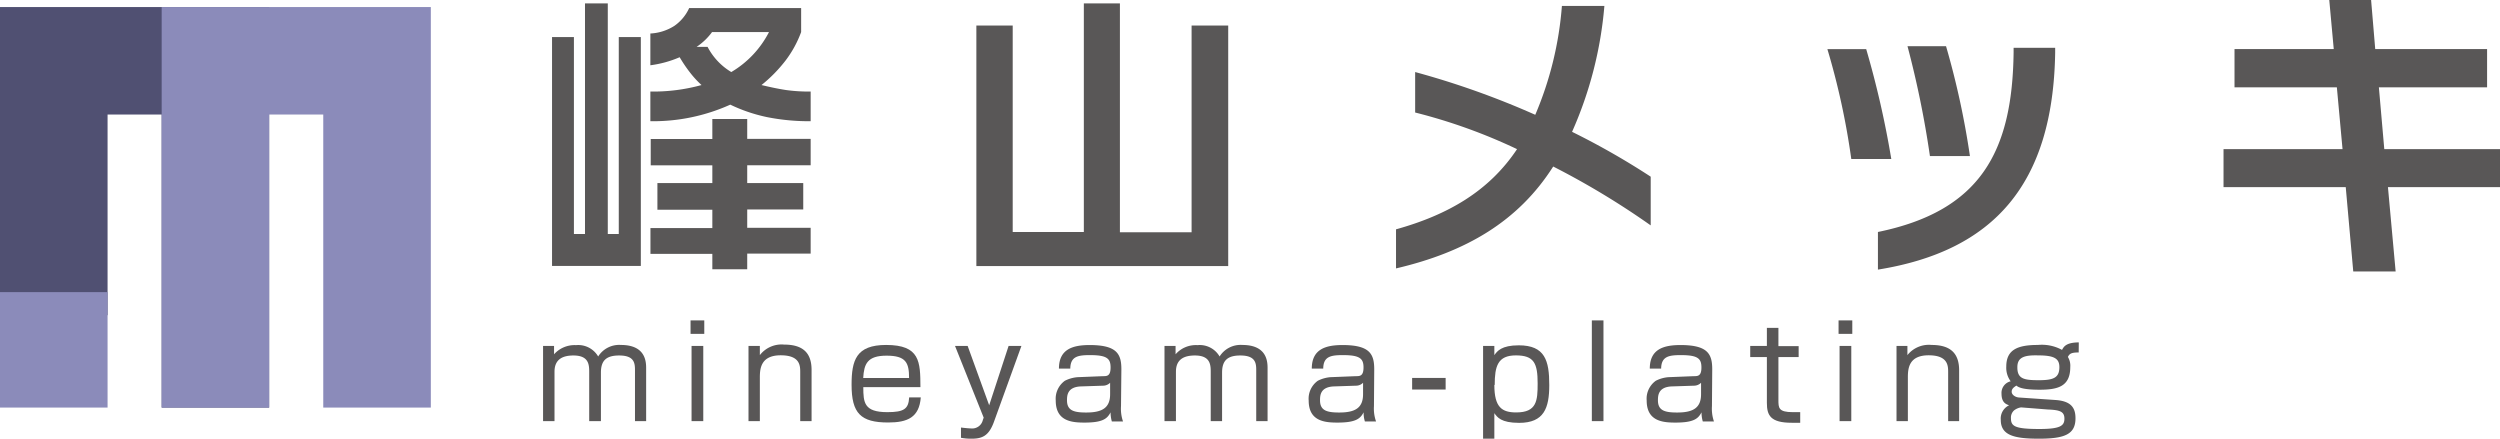 <svg xmlns="http://www.w3.org/2000/svg" viewBox="0 0 273.08 47.92"><defs><style>.cls-1{fill:#595757;}.cls-2{fill:#505072;}.cls-3{fill:#8b8bba;}</style></defs><title>logo</title><g id="レイヤー_2" data-name="レイヤー 2"><g id="レイヤー_2-2" data-name="レイヤー 2"><path class="cls-1" d="M60.52,37.79l0,.91a3,3,0,0,1,2.4-1,2.52,2.52,0,0,1,2.42,1.24,2.7,2.7,0,0,1,2.48-1.26c2.76,0,2.76,1.91,2.76,2.58V46H69.36V40.51c0-.76,0-1.68-1.72-1.68-1.35,0-2,.49-2,1.86V46H64.36V40.69c0-.8,0-1.86-1.72-1.86-1.16,0-2.07.4-2.07,1.77V46H59.32V37.79Z"/><path class="cls-1" d="M76.93,35v1.47h-1.5V35Zm-.11,2.79V46H75.54V37.79Z"/><path class="cls-1" d="M83,37.79l0,1a3,3,0,0,1,2.65-1.15c2.09,0,3,.94,3,2.77V46H87.41V40.66c0-.69,0-1.85-2.13-1.85S83,40.2,83,41.21V46H81.76V37.79Z"/><path class="cls-1" d="M94.3,42.29c0,1.69.09,2.73,2.62,2.73,1.83,0,2.32-.35,2.39-1.61h1.27c-.17,2.18-1.44,2.74-3.56,2.74-3,0-4-1-4-4.12,0-2.67.49-4.35,3.77-4.35,3.71,0,3.74,1.83,3.75,4.61Zm5-1c0-1.68-.35-2.44-2.46-2.44s-2.46.91-2.55,2.44Z"/><path class="cls-1" d="M105.7,37.79l2.35,6.48,2.12-6.48h1.4l-3,8.29c-.56,1.54-1.28,1.84-2.46,1.84a6.08,6.08,0,0,1-1.14-.1V46.7c.55.07,1,.1,1.12.1a1.19,1.19,0,0,0,1.27-.93l.09-.25-3.13-7.83Z"/><path class="cls-1" d="M122.45,44.37a4.28,4.28,0,0,0,.22,1.67h-1.22a3.62,3.62,0,0,1-.14-1c-.36.69-.84,1.12-2.85,1.12-1.39,0-3.14-.15-3.14-2.41a2.42,2.42,0,0,1,1-2.16,3.75,3.75,0,0,1,1.38-.39l2.77-.11c.44,0,.84,0,.84-.95s-.36-1.35-2.23-1.35c-1.3,0-2.15.12-2.17,1.47h-1.24c0-2.13,1.52-2.57,3.36-2.57,3,0,3.46,1,3.46,2.66Zm-1.19-2.56a1.1,1.1,0,0,1-.77.32l-2.43.08c-1.48.06-1.51,1-1.51,1.52,0,1.13.77,1.33,2.1,1.33,1.71,0,2.61-.48,2.61-2Z"/><path class="cls-1" d="M128.41,37.79l0,.91a2.93,2.93,0,0,1,2.39-1,2.51,2.51,0,0,1,2.42,1.24,2.7,2.7,0,0,1,2.48-1.26c2.76,0,2.76,1.91,2.76,2.58V46h-1.24V40.51c0-.76,0-1.68-1.73-1.68-1.34,0-2,.49-2,1.86V46h-1.24V40.69c0-.8,0-1.86-1.73-1.86-1.16,0-2.07.4-2.07,1.77V46H127.2V37.79Z"/><path class="cls-1" d="M150.08,44.37a4.17,4.17,0,0,0,.23,1.67h-1.22a3.28,3.28,0,0,1-.14-1c-.36.69-.84,1.12-2.86,1.12-1.39,0-3.14-.15-3.14-2.41a2.41,2.41,0,0,1,1-2.16,3.7,3.7,0,0,1,1.37-.39l2.78-.11c.43,0,.84,0,.84-.95s-.37-1.35-2.23-1.35c-1.3,0-2.16.12-2.17,1.47h-1.25c0-2.13,1.53-2.57,3.36-2.57,3,0,3.46,1,3.46,2.66Zm-1.19-2.56a1.08,1.08,0,0,1-.77.32l-2.42.08c-1.49.06-1.51,1-1.51,1.52,0,1.13.77,1.33,2.1,1.33,1.71,0,2.6-.48,2.6-2Z"/><path class="cls-1" d="M157.91,41.28v1.27h-3.66V41.28Z"/><path class="cls-1" d="M163.23,37.79l0,1c.31-.43.77-1.07,2.67-1.07,2.87,0,3.33,1.68,3.33,4.34,0,2.51-.57,4.13-3.29,4.13-2,0-2.4-.63-2.71-1.06v2.83H162V37.79Zm0,4.26c0,2.46.84,3,2.39,3,2.26,0,2.34-1.3,2.34-3.17,0-2.22-.4-3.06-2.38-3.06S163.27,40,163.27,42.05Z"/><path class="cls-1" d="M175.15,35V46h-1.27V35Z"/><path class="cls-1" d="M187,44.37a4.28,4.28,0,0,0,.22,1.67H186a3.62,3.62,0,0,1-.14-1c-.36.69-.84,1.12-2.85,1.12-1.39,0-3.14-.15-3.14-2.41a2.41,2.41,0,0,1,1-2.16,3.65,3.65,0,0,1,1.37-.39l2.77-.11c.44,0,.84,0,.84-.95s-.36-1.35-2.23-1.35c-1.3,0-2.15.12-2.17,1.47h-1.24c0-2.13,1.52-2.57,3.36-2.57,3,0,3.46,1,3.46,2.66Zm-1.19-2.56a1.1,1.1,0,0,1-.77.32l-2.43.08c-1.48.06-1.51,1-1.51,1.52,0,1.13.77,1.33,2.1,1.33,1.71,0,2.61-.48,2.61-2Z"/><path class="cls-1" d="M193,35.81h1.26v2h2.21V39h-2.21v4.68c0,.87,0,1.34,1.57,1.34.42,0,.6,0,.81,0v1.16c-.21,0-.48,0-.92,0-2.33,0-2.72-.81-2.72-2.17V39h-1.82V37.79H193Z"/><path class="cls-1" d="M202.33,35v1.47h-1.5V35Zm-.11,2.79V46h-1.28V37.79Z"/><path class="cls-1" d="M208.35,37.79l0,1A3,3,0,0,1,211,37.68c2.08,0,3,.94,3,2.77V46H212.8V40.66c0-.69,0-1.85-2.13-1.85s-2.27,1.39-2.27,2.4V46h-1.24V37.79Z"/><path class="cls-1" d="M227.06,38.5c-.78,0-1,.12-1.18.49a1.83,1.83,0,0,1,.26,1.1c0,2.14-1.37,2.48-3.36,2.48s-2.34-.31-2.53-.45c-.25.17-.51.33-.51.67s.4.6.79.63l3.95.27c1.76.11,2.23.86,2.23,2,0,1.75-1.17,2.23-4,2.23-2.7,0-4.16-.37-4.16-2.05a1.6,1.6,0,0,1,.91-1.6c-.32-.11-.83-.29-.83-1.26a1.3,1.3,0,0,1,1-1.36,2.47,2.47,0,0,1-.48-1.61c0-1.87,1.28-2.36,3.45-2.36a4.59,4.59,0,0,1,2.64.54c.19-.35.44-.81,1.83-.82Zm-6.29,6a1.62,1.62,0,0,0-.77.33,1.05,1.05,0,0,0-.34.84c0,.87.36,1.19,3.11,1.19,2.3,0,2.73-.36,2.73-1.13s-.49-.95-1.82-1Zm-.41-4.36c0,1.25.74,1.39,2.34,1.39s2.25-.26,2.25-1.43c0-.94-.57-1.28-2.31-1.28C221.17,38.78,220.36,39,220.36,40.1Z"/><path class="cls-1" d="M66.39.37V25.56h1.2V4.05H70v25h-9.7v-25h2.39V25.56H63.9V.37Zm8.89.51H87.51V3.5a11.91,11.91,0,0,1-1.7,3.11,15.8,15.8,0,0,1-2.63,2.68c1,.24,1.87.42,2.65.54a18.05,18.05,0,0,0,2.72.17v3.24a23.46,23.46,0,0,1-4.78-.45,17.53,17.53,0,0,1-4-1.36,20.51,20.51,0,0,1-8.73,1.81V10a19.91,19.91,0,0,0,5.59-.71,10.55,10.55,0,0,1-1.26-1.37,15.78,15.78,0,0,1-1.13-1.67,11.91,11.91,0,0,1-3.2.88V3.66a5.35,5.35,0,0,0,2.63-.84A4.77,4.77,0,0,0,75.28.88ZM81.62,13v2.17h6.93v2.88H81.62V20h6.12v2.88H81.62v2h6.93v2.82H81.62v1.71H77.81V27.73H71.05V24.91h6.76v-2h-6V20h6V18.06H71.08V15.18h6.73V13ZM76.09,5.12h1.2a6.92,6.92,0,0,0,2.59,2.75A10.78,10.78,0,0,0,84,3.5H77.78A6.71,6.71,0,0,1,76.09,5.12Z"/><path class="cls-1" d="M110.62,2.79V25.34h7.77V.37h3.94v25h7.83V2.79h4V29.06H106.65V2.79Z"/><path class="cls-1" d="M169.66,18.19c-3.82,6-9.53,9.34-17.17,11.13V25.05c5.64-1.57,10.15-4.15,13.22-8.76a60,60,0,0,0-11.13-4V7.87a91,91,0,0,1,13.12,4.67A37.57,37.57,0,0,0,170.61.65h4.64a42.56,42.56,0,0,1-3.53,13.75,81.89,81.89,0,0,1,8.59,4.9v5.32A86.78,86.78,0,0,0,169.66,18.19Z"/><path class="cls-1" d="M202.22,17.37a80.22,80.22,0,0,0-2.61-12h4.24a102.74,102.74,0,0,1,2.74,12Zm2.91,12.08V25.34c11.16-2.29,14.69-8.72,14.82-19.63V5.22h4.54v.53C224.26,20.21,217.7,27.43,205.13,29.45Zm5.68-12.4a105.47,105.47,0,0,0-2.45-12h4.21a89.45,89.45,0,0,1,2.61,12Z"/><path class="cls-1" d="M260.84,20.44l.84,9.21h-4.63l-.82-9.21H242.88V16.29h13l-.62-6.75H244.08V5.36h10.84L254.43,0H259l.45,5.36h12.22V9.54H259.85l.59,6.75h12.64v4.15Z"/><polygon class="cls-2" points="29.4 44.52 17.66 44.52 17.66 12.51 11.75 12.51 11.75 34.43 0 34.43 0 0.77 29.4 0.77 29.4 44.52"/><polygon class="cls-3" points="47.06 44.52 35.31 44.52 35.31 12.51 29.4 12.51 29.4 44.52 17.66 44.52 17.66 0.77 47.06 0.77 47.06 44.52"/><rect class="cls-3" y="31.91" width="11.75" height="12.61"/></g></g></svg>